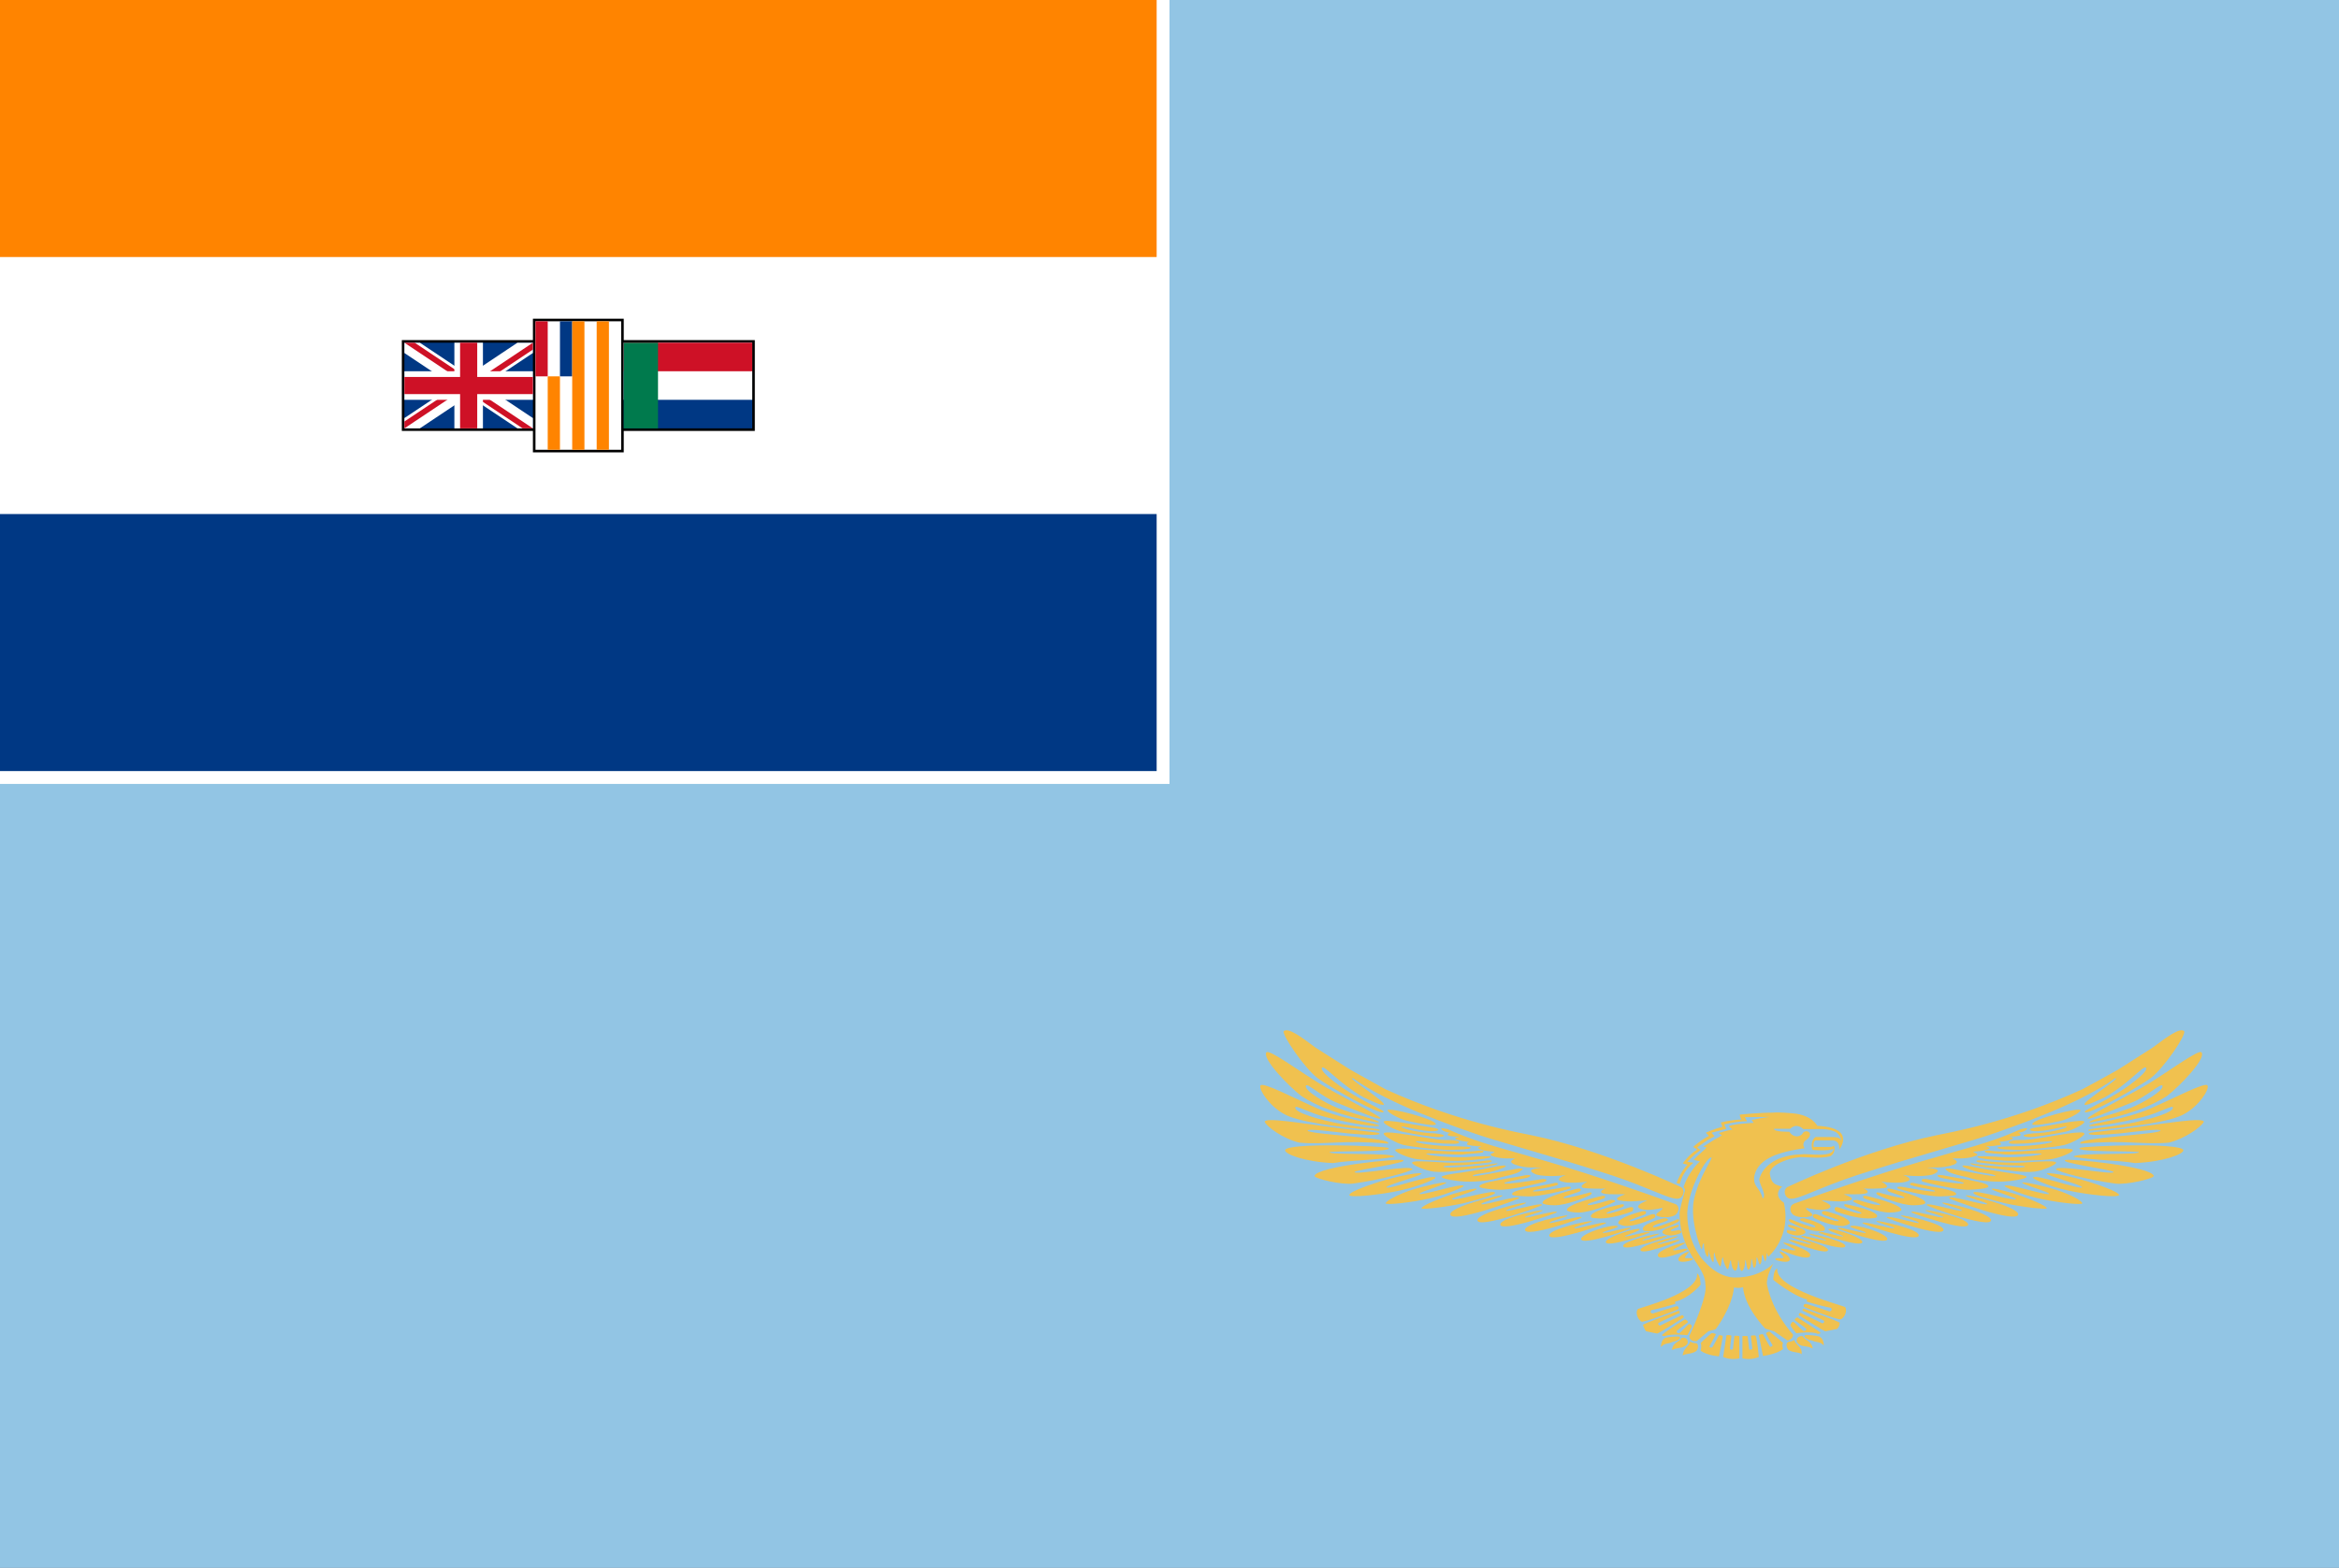 <?xml version="1.0" encoding="UTF-8" standalone="no"?>
<svg
   xmlns:dc="http://purl.org/dc/elements/1.1/"
   xmlns:cc="http://creativecommons.org/ns#"
   xmlns:rdf="http://www.w3.org/1999/02/22-rdf-syntax-ns#"
   xmlns:svg="http://www.w3.org/2000/svg"
   xmlns="http://www.w3.org/2000/svg"
   xmlns:sodipodi="http://sodipodi.sourceforge.net/DTD/sodipodi-0.dtd"
   xmlns:inkscape="http://www.inkscape.org/namespaces/inkscape"
   inkscape:output_extension="org.inkscape.output.svg.inkscape"
   sodipodi:docname="Air_Force_Ensign_of_South_Africa_(1967–1970).svg"
   version="1.0"
   inkscape:version="1.0 (4035a4fb49, 2020-05-01)"
   sodipodi:version="0.32"
   id="svg2"
   height="610"
   width="910">
  <rect width="100%" height="100%" fill="#808080" stroke="none"/>
  <defs
     id="defs4">
    <clipPath
       id="a">
      <path
         d="M 0,0 V 30 H 45 V 0 Z"
         id="path2" />
    </clipPath>
    <clipPath
       id="b">
      <path
         d="M 22.5,15 H 0 v 15 z m 0,0 V 30 H 45 Z m 0,0 H 45 V 0 Z m 0,0 V 0 H 0 Z"
         id="path5" />
    </clipPath>
  </defs>
  <sodipodi:namedview
     inkscape:document-rotation="0"
     inkscape:guide-bbox="true"
     showguides="true"
     fit-margin-bottom="0"
     fit-margin-right="0"
     fit-margin-left="0"
     fit-margin-top="0"
     inkscape:window-maximized="1"
     inkscape:window-y="-8"
     inkscape:window-x="-8"
     inkscape:window-height="1018"
     inkscape:window-width="1920"
     showgrid="false"
     inkscape:current-layer="svg2"
     inkscape:document-units="px"
     inkscape:cy="356.1374"
     inkscape:cx="359.06993"
     inkscape:zoom="1"
     inkscape:pageshadow="2"
     inkscape:pageopacity="0"
     objecttolerance="10"
     guidetolerance="10"
     gridtolerance="10000"
     borderopacity="1.0"
     bordercolor="#666666"
     pagecolor="#ffffff"
     id="base" />
  <path
     sodipodi:nodetypes="ccccc"
     inkscape:connector-curvature="0"
     id="blue_background"
     d="m 0,0 910,0 0,610 -910,0 z"
     style="fill:#92c5e4;fill-opacity:1;stroke:none" />
  <path
     inkscape:connector-curvature="0"
     id="white_behind_flag"
     d="m 0,-4.2888183e-5 455,0 L 455,305 l -455,0 z"
     style="fill:#ffffff;fill-opacity:1;stroke:none" />
  <path
     id="rect2349"
     d="m 685.904,466.251 c 1.492,-1.796 -1.432,-5.006 -1.432,-7.566 0.597,-2.059 2.148,-5.394 7.28,-7.704 3.342,-1.408 6.445,-1.796 9.965,-1.921 2.685,-0.131 11.517,1.408 11.636,-2.184 -1.79,1.158 -8.235,0.513 -8.235,0.513 0,0 -1.074,-3.336 1.193,-5 h 6.504 c 3.342,-0.131 3.759,1.665 3.759,1.665 0,0 -0.597,-2.691 -2.566,-3.718 -2.805,-1.283 -6.206,-1.026 -6.206,-1.026 h -6.206 c 0,0 -2.447,-2.697 -5.132,-0.131 H 690.141 c 0,1.283 6.027,1.158 6.027,1.158 0,0 0.716,1.54 2.745,1.796 2.029,0 2.566,-1.414 2.566,-1.414 1.611,-1.665 4.833,0.644 0.656,3.21 -1.193,1.54 0,2.822 0,2.822 0,0 -8.772,1.026 -13.486,3.592 -6.624,3.336 -6.206,8.467 -6.206,8.467 0,2.948 2.268,3.467 3.342,7.441 z m 11.755,2.178 c 59.314,-21.422 68.622,-20.139 88.612,-29.12 0.597,-0.131 2.148,-0.513 2.387,-0.257 0,0.507 -1.193,1.408 -3.64,1.665 0.955,0.131 1.492,0.901 0.716,1.158 -0.955,0.257 -3.521,0.382 -4.058,0.382 0,0.131 2.268,0.257 1.193,0.901 -1.074,0.77 -4.714,1.026 -5.132,1.152 0,0 1.074,0.513 0.597,1.026 0,0.257 -4.296,0.77 -5.669,0.644 0.597,0.382 1.79,0.513 1.253,0.895 -2.029,1.158 -5.549,1.026 -6.265,1.283 0,0.257 3.103,0.901 0.716,1.671 -3.401,1.283 -7.698,0.77 -8.951,0.895 0,0 3.819,1.158 0.597,2.441 -4.058,1.54 -8.891,0.895 -10.264,1.152 -0.955,0 8.115,0.257 2.029,2.697 -4.177,1.026 -10.383,0.382 -11.338,0.125 4.714,1.796 1.79,2.697 -0.776,2.954 -4.237,0.257 -7.698,-0.382 -7.698,-0.382 1.969,1.152 2.924,2.047 1.611,2.435 -1.492,0.382 -7.698,0.382 -8.652,0.257 1.909,0.644 2.148,1.54 0.955,1.921 -2.447,0.644 -7.698,0.131 -8.533,0.388 0,0 5.132,1.54 2.327,2.309 -4.475,1.026 -9.727,-0.257 -10.98,0.131 0,0 4.774,1.534 3.103,2.822 -2.148,1.54 -8.056,0.257 -8.891,0 -1.492,0.507 3.759,2.309 1.73,3.204 -4.177,1.158 -6.743,-0.382 -6.743,-0.382 -2.268,-1.671 -1.313,-4.111 0,-4.368 z m 89.149,-8.336 c 0.776,-0.257 7.399,1.026 13.486,2.954 5.132,1.665 9.726,4.105 9.846,5.132 0,0.77 -9.965,-0.257 -17.663,-2.059 -7.459,-1.796 -12.591,-4.362 -12.591,-4.613 0,-1.671 17.305,4.105 17.305,2.948 0,-0.77 -11.338,-3.849 -10.383,-4.362 z m -11.875,2.435 c 0.656,-0.251 4.296,0.519 8.772,1.927 5.37,1.665 12.412,4.619 12.65,5.645 0,0.645 -9.965,-0.513 -16.171,-1.921 -7.28,-1.796 -12.591,-3.336 -12.412,-4.105 0,-1.545 16.589,3.592 16.589,2.435 0,-0.644 -10.264,-3.461 -9.428,-3.98 z m -10.025,2.566 c 1.372,-0.251 19.99,4.362 20.288,7.316 0,3.98 -26.912,-5.77 -26.912,-6.289 0,-1.408 14.858,3.336 14.858,2.309 0,-0.638 -9.01,-2.816 -8.235,-3.336 z m -9.189,2.828 c 1.253,-0.257 18.677,3.974 18.916,6.797 0,3.592 -25.122,-5.388 -25.122,-5.902 0,-1.283 13.784,3.079 13.784,2.184 0,-0.644 -8.354,-2.572 -7.578,-3.079 z m -6.624,2.948 c 1.253,-0.257 16.35,2.954 16.648,5.52 0,3.204 -22.138,-4.368 -22.138,-4.75 0,-1.158 12.412,2.823 12.412,1.927 0,-0.513 -7.459,-2.309 -6.922,-2.697 z m -9.428,2.053 c 1.074,-0.257 16.35,3.079 16.469,5.52 0,3.336 -22.019,-4.237 -22.138,-4.75 0.597,-1.152 12.531,2.822 12.531,2.053 0,-0.638 -7.519,-2.435 -6.862,-2.822 z m -9.607,2.184 c 1.074,-0.257 16.35,2.948 16.469,5.514 0,3.21 -21.959,-4.362 -21.959,-4.744 0,-1.158 12.412,2.822 12.412,1.921 0,-0.513 -7.578,-2.309 -6.922,-2.691 z m -10.263,2.053 c 1.79,-1.283 14.321,2.691 14.5,4.875 0,2.822 -19.334,-3.724 -19.334,-4.237 0,-0.895 10.92,2.566 10.92,1.796 0,-0.513 -6.624,-2.053 -6.087,-2.435 z m -8.354,1.026 c 1.074,-0.644 12.949,3.079 13.128,5 0,2.566 -17.066,-3.336 -17.066,-3.718 0,-0.901 9.607,2.178 9.607,1.54 0,-0.388 -6.623,-2.184 -5.669,-2.822 z m -7.698,1.796 c 0.835,-0.131 13.904,2.822 14.202,4.744 0,2.566 -17.185,-3.336 -17.185,-3.718 0,-0.901 9.727,2.178 9.727,1.54 0,-0.388 -7.161,-2.184 -6.743,-2.566 z m -7.161,1.026 c 0.716,-0.132 14.321,3.336 14.62,5.257 0,2.566 -15.276,-3.461 -15.276,-3.718 0,-0.901 8.652,2.178 8.652,1.54 0,-0.388 -8.533,-2.697 -7.996,-3.079 z m -2.685,2.435 c 0.656,-0.125 10.383,2.697 10.383,4.875 0,2.954 -11.457,-1.796 -11.457,-2.178 0,-1.026 5.669,1.026 5.669,0.125 0,-0.382 -5.012,-2.309 -4.595,-2.822 z m -1.492,3.467 c 0.597,-0.131 3.938,1.54 3.938,3.079 0,1.921 -5.669,0.382 -5.669,0 0,-1.026 3.222,0 3.222,-0.77 0,-0.388 -1.73,-1.927 -1.492,-2.309 z m 103.948,-30.409 c 0.835,-0.257 5.848,0.382 13.366,2.435 5.669,1.545 14.739,4.75 14.739,6.033 -0.597,1.152 -12.292,-0.125 -19.99,-1.796 -7.936,-1.796 -13.486,-4.487 -13.486,-4.875 0,-2.053 19.035,5 19.035,3.592 0,-0.901 -14.56,-4.619 -13.665,-5.388 z m 7.161,-5.132 c 1.671,-0.77 33.535,2.435 34.431,6.158 0,1.026 -10.622,3.592 -15.097,2.954 -11.099,-1.545 -21.9,-4.493 -22.974,-5.52 0,-2.053 22.675,2.435 22.437,1.026 -0.597,-0.901 -21.183,-3.592 -18.797,-4.619 z m 5.669,-4.75 c 1.671,-0.77 39.861,-2.178 40.278,0.901 0,1.54 -7.578,4.487 -18.797,5 -6.982,-1.152 -15.932,-1.026 -23.869,-2.435 -0.597,-1.671 25.897,-0.644 25.36,-1.796 -0.597,-0.644 -25.241,0.125 -22.974,-1.671 z m 3.64,-5.77 c 0.955,-0.388 9.189,-1.026 19.453,-2.441 10.144,-1.283 25.241,-3.849 25.122,-1.921 -0.955,1.921 -7.28,6.54 -13.605,8.08 -10.025,0.901 -16.768,-1.152 -34.311,0.388 -2.984,-2.309 31.865,-3.592 31.029,-5.132 -0.597,-0.77 -8.772,0.382 -15.634,1.152 -7.28,0.644 -13.247,0.901 -12.054,-0.125 z m 0,-2.954 c 0.835,-0.77 14.321,-2.435 23.63,-6.54 9.309,-3.98 21.72,-10.651 22.437,-8.987 0.656,1.671 -3.401,7.954 -9.07,11.039 -4.833,2.948 -20.229,5.132 -37.116,6.54 -1.79,-0.77 5.549,-1.026 14.858,-2.691 8.473,-1.54 18.498,-4.493 17.782,-6.421 0,-1.02 -5.49,2.184 -11.457,3.724 -9.726,2.566 -21.482,4.237 -21.064,3.336 z m -0.597,-2.822 c 0.597,-1.152 15.157,-8.342 23.928,-13.599 8.473,-5.263 19.274,-13.217 20.348,-12.06 1.909,2.435 -8.354,13.086 -13.486,17.06 -5.788,3.724 -15.276,7.704 -29.836,10.269 -1.909,-0.513 7.041,-2.566 15.694,-5.645 4.833,-1.927 13.366,-6.934 12.412,-8.73 -0.597,-1.026 -6.087,4.237 -11.755,6.546 -9.309,3.718 -17.543,7.184 -17.305,6.158 z m 25.241,-27.455 -13.486,8.593 c -4.714,2.697 -9.965,5.52 -13.784,7.572 -27.807,12.829 -52.929,17.066 -56.986,17.961 -27.688,5.645 -57.881,20.145 -57.881,20.145 -1.79,1.158 -0.955,4.362 1.313,4.493 3.282,0.257 10.562,-4.105 25.659,-9.112 24.465,-7.954 45.41,-13.343 54.54,-16.678 4.356,-1.54 32.402,-11.033 45.947,-21.046 3.64,-0.895 -12.829,9.112 -11.755,10.27 0.776,0.507 6.624,-2.315 7.698,-2.822 9.01,-5.006 14.978,-12.322 16.052,-11.678 1.611,1.026 -5.012,6.283 -10.801,9.882 -7.161,4.362 -13.904,7.184 -12.829,7.435 0.955,1.546 21.183,-9.876 25.659,-13.211 5.132,-3.98 13.784,-16.684 12.949,-18.218 -1.611,-1.54 -6.624,2.178 -12.292,6.415 z m -141.243,68.897 c 0.955,0.257 7.161,1.54 6.087,3.21 -2.685,2.178 -6.862,0 -6.862,0 -0.656,-0.77 0,-1.158 0,-1.158 0,0 3.282,0.644 3.401,0.257 0,-0.513 -2.685,-1.408 -2.685,-1.408 0,0 -1.253,-0.77 0,-0.901 z m 4.058,-2.178 c -0.776,0.895 6.385,1.921 5.967,3.079 -0.597,0.77 -9.727,-3.079 -9.727,-3.079 -1.193,0.125 0,1.152 0,1.152 1.85,0.901 8.235,4.362 13.187,3.336 2.029,-2.309 -6.982,-4.619 -6.982,-4.619 -1.074,-0.382 -2.029,-0.257 -2.327,0.132 z m 19.334,1.665 c 0.597,-2.309 -9.189,-4.744 -9.189,-4.744 -2.148,-0.388 -1.492,0.895 -1.492,0.895 0,0.644 6.504,2.184 6.385,2.822 -0.597,0.901 -8.294,-2.435 -8.294,-2.435 -2.268,-0.644 -1.85,0.895 -1.313,1.283 1.492,0.895 7.399,3.336 11.338,3.204 2.148,-0.382 2.566,-1.026 2.566,-1.026 z m 10.681,-2.691 c 0.597,-2.184 -11.338,-4.625 -11.338,-4.625 -2.208,-0.507 -1.253,0.519 -1.253,0.519 0,0.639 6.624,2.178 6.504,2.817 0,0.901 -8.652,-2.178 -8.652,-2.178 -2.268,-0.77 -1.91,0.901 -1.372,1.414 1.671,0.764 7.996,2.822 12.829,2.822 2.745,-0.131 3.103,-0.257 3.282,-0.77 z m 9.428,-2.441 c 0.597,-2.309 -13.366,-5.52 -13.366,-5.52 -2.148,-0.382 -1.372,0.644 -1.372,0.644 0,0.513 6.623,2.053 6.504,2.691 0,0.901 -7.698,-1.534 -7.698,-1.534 -2.148,-0.77 -3.342,0.125 -2.685,0.382 1.492,0.895 9.01,4.105 13.903,4.237 2.685,0 4.475,-0.513 4.714,-0.901 z m 9.309,-2.822 c 0.597,-2.184 -13.366,-5.52 -13.366,-5.52 -2.148,-0.382 -1.193,0.77 -1.193,0.77 0,0.519 6.624,2.053 6.445,2.697 0,0.77 -9.13,-1.796 -9.13,-1.796 -2.327,-0.77 -1.91,0.257 -1.372,0.644 1.611,0.895 9.189,4.105 14.023,4.105 2.745,0 4.475,-0.388 4.595,-0.901 z m 12.054,-3.461 c 0,-1.289 -5.848,-2.309 -10.562,-3.079 -3.342,-0.644 -6.206,-1.283 -6.206,-1.283 -1.909,-0.131 -1.074,0.764 -1.074,0.764 0,0.131 2.029,0.644 3.759,1.032 2.745,0.507 5.848,1.026 5.848,1.408 0,0.77 -12.173,-1.54 -12.173,-1.54 -2.447,-0.513 -2.864,0.131 -2.327,0.513 1.671,0.644 11.636,3.21 16.529,3.079 3.103,-0.131 6.027,-0.131 6.206,-0.895 z m 12.531,-2.954 c 0,-1.408 -7.161,-2.441 -11.994,-3.336 -3.401,-0.513 -5.669,-1.026 -5.669,-1.026 -3.521,-0.388 -1.671,0.644 -1.671,0.644 0,0.125 2.029,0.639 3.819,0.895 2.685,0.639 5.907,1.152 5.907,1.54 0,0.77 -14.262,-1.54 -14.262,-1.54 -2.447,-0.388 -2.327,0.513 -1.79,0.901 1.611,0.513 13.247,3.336 18.08,3.204 3.103,-0.131 7.578,-0.513 7.578,-1.283 z m 14.858,-3.718 c 0,-0.901 -8.533,-1.671 -13.247,-2.572 -3.521,-0.513 -9.846,-1.796 -9.846,-1.796 -3.401,-0.382 -1.193,0.644 -1.193,0.644 0,0.125 3.521,1.408 5.37,1.796 2.685,0.513 6.743,0.895 6.743,1.54 0,0.513 -10.084,-1.54 -16.469,-2.697 -4.953,-0.77 -2.148,0.77 -2.148,0.77 0.955,1.158 8.115,2.441 8.652,2.697 1.611,0.77 8.235,1.665 13.068,1.414 3.103,-0.131 8.951,-1.026 9.07,-1.796 z m 11.457,-5.52 c 0,-1.283 -11.039,0 -15.753,0 -5.012,0 -9.607,-0.388 -11.517,-0.644 -5.132,-0.77 -3.521,0.257 -3.521,0.257 0,0.388 8.235,1.026 10.144,1.283 2.685,0.257 8.533,0 8.533,0.644 0,0.513 -6.922,0.257 -13.247,-0.388 -5.012,-0.257 -7.996,-1.152 -7.996,-0.895 0,0.895 9.726,2.053 11.099,2.178 3.103,0.388 9.07,1.54 13.903,1.026 2.984,-0.382 8.235,-2.566 8.354,-3.461 z m 6.504,-4.875 c 0,-1.283 -10.383,-0.257 -15.515,0.125 -6.743,0.513 -12.591,0.513 -14.978,0.257 -5.132,-0.77 -3.521,0.388 -3.521,0.388 0,0.382 6.087,0.639 7.817,0.895 2.805,0.257 14.023,-0.77 14.023,-0.257 0,0.644 -8.891,1.54 -15.395,1.283 -4.953,-0.382 -9.726,-0.513 -9.547,-0.125 0,0.77 7.936,1.283 9.309,1.408 3.103,0.388 14.56,0.131 19.453,-0.513 2.924,-0.382 8.354,-2.566 8.354,-3.461 z m 4.475,-6.415 c 0,-1.414 -9.905,0.513 -14.739,1.283 -4.177,0.638 -7.578,1.283 -9.965,1.152 -4.893,0 -4.595,0.901 -4.595,0.901 0,0.895 2.805,0.513 4.595,0.513 2.685,0.125 12.113,-1.414 12.113,-0.77 0.597,0.513 -7.28,1.665 -13.366,1.796 -4.833,0 -7.817,0.257 -7.817,0.513 0,0.895 6.325,0.77 7.698,0.895 2.984,0.131 13.784,-0.895 18.379,-1.921 2.805,-0.644 7.817,-3.467 7.698,-4.362 z m 0,-4.619 c 0,-1.414 -12.949,1.408 -17.782,2.053 -4.595,0.513 -3.819,1.408 -2.029,1.54 4.833,0.382 12.829,-2.309 12.949,-1.671 0,0.644 -7.041,2.441 -13.247,2.566 -5.669,0.644 -3.103,1.283 -1.73,1.414 2.984,0.125 9.965,-1.158 14.441,-2.053 2.984,-0.644 7.399,-2.954 7.399,-3.849 z m -1.492,-4.493 c 0,-1.408 -18.856,3.467 -18.737,5.388 0,0.901 6.504,-0.257 11.039,-1.283 2.864,-0.638 7.698,-3.204 7.698,-4.105 z m -149.179,63.383 c 1.074,7.829 -22.795,13.474 -23.093,13.987 -0.955,1.408 0,3.974 1.492,4.875 0.835,0.382 14.321,-4.619 14.441,-5.006 0,-0.513 0,-0.895 -0.597,-1.026 -0.597,0 -9.428,2.822 -9.428,2.822 0,0 -1.492,0 -0.597,-1.283 0.597,0 9.428,-2.309 9.428,-2.566 0,-0.382 -0.597,-0.382 0,-0.77 5.669,-1.54 9.727,-6.54 9.727,-6.54 0,0 0,-4.111 -1.611,-4.493 z m -6.862,14.5 c -0.597,0.257 -14.082,5.132 -14.202,5.645 0.597,1.665 1.193,2.435 1.193,2.435 l 4.356,0.901 c 0.597,0 10.383,-6.289 10.383,-6.289 0,0 0,-0.77 -0.656,-0.895 -0.955,0.382 -8.652,4.105 -8.652,4.105 0,0 -0.955,-0.257 -0.597,-1.026 0,-0.131 8.354,-3.98 8.354,-3.98 0,0 0,-0.638 -0.597,-0.895 z m 2.268,3.461 c -0.597,0.131 -9.07,5.645 -9.07,6.158 0,0.257 1.134,0.388 1.134,0.388 2.268,-1.158 8.772,-0.388 8.772,-0.388 0,0 1.73,-3.079 1.73,-3.461 0,-0.388 -0.597,-0.901 -0.955,-0.901 -0.597,0 -3.521,3.724 -4.058,3.592 -0.597,0 -0.895,-0.125 -0.895,-0.77 0,-0.382 4.416,-3.336 4.416,-3.592 0,-0.257 -0.656,-0.895 -1.074,-1.026 z m -2.148,6.803 c 0.597,0.638 -1.074,1.665 -2.685,1.921 -2.029,1.026 -2.984,0.257 -4.595,2.053 0,-0.77 0,-2.566 1.611,-3.592 0.656,-0.257 5.251,-0.77 5.669,-0.382 z m 0.776,0.382 c -0.776,1.54 -3.64,1.796 -3.759,4.75 2.327,-1.158 3.222,-0.513 5.012,-1.54 0.955,-0.644 1.313,-1.158 0.955,-2.309 0,-0.257 -0.835,-1.283 -2.208,-0.901 z m 3.282,1.414 c 1.074,0.77 2.387,0.638 2.387,0.638 1.134,0.644 0.716,2.309 0,3.079 -1.731,1.283 -4.416,0.901 -5.251,1.796 0,-2.817 2.566,-3.592 2.864,-5.514 z m 30.91,-3.849 c 0,0 5.251,4.231 5.251,4.487 -0.597,0.77 0,2.309 0,2.309 -2.685,2.053 -7.817,2.697 -7.817,2.697 0,0 -1.611,-7.954 -1.611,-8.086 0,-0.125 1.313,-0.513 1.611,-0.382 0,0 2.566,4.875 2.805,4.875 0,0.125 0.597,0 0.955,-0.513 0,-0.132 -2.685,-4.493 -2.566,-4.75 0,-0.125 0.835,-0.638 1.372,-0.638 z m -5.549,1.54 c 0.597,0.125 1.372,8.342 1.372,8.342 -3.282,1.408 -6.385,0.507 -6.385,0.507 0,0 0,-8.467 0,-8.593 0,-0.132 1.91,-0.132 2.029,0 0,0 0.597,5 0.597,5.132 0,0.125 0.656,0.257 1.253,-0.131 0,-0.125 -0.597,-5 -0.597,-5.132 0,-0.125 1.193,-0.257 1.73,-0.125 z M 665.795,518.726 c 0,0 -3.938,3.467 -4.177,3.849 0.597,0.901 0,2.954 0,2.954 2.745,1.921 7.161,2.178 7.161,2.178 0,0 1.611,-7.823 1.492,-7.954 0,0 -1.193,-0.382 -1.492,-0.257 0,0 -2.387,4.619 -2.685,4.75 0,0.125 -0.656,0.125 -1.074,-0.257 0,-0.131 2.566,-4.75 2.566,-4.875 0,-0.131 -1.074,-0.513 -1.611,-0.388 z m 5.908,0.77 c 0,0.131 -1.313,8.473 -1.313,8.473 3.222,1.408 6.325,0.507 6.325,0.507 0,0 0,-8.593 0,-8.593 0,-0.132 -1.611,-0.257 -1.909,-0.132 0,0.132 -0.597,5.132 -0.597,5.132 0,0.257 -0.656,0.388 -1.193,0 0,-0.125 0.597,-5.132 0.597,-5.132 0,-0.257 -1.253,-0.382 -1.79,-0.257 z m 19.751,-25.915 c -0.955,7.829 25.897,14.369 26.435,15.013 0.835,1.283 0,3.849 -1.731,4.744 -0.656,0.388 -14.321,-4.619 -14.441,-5 0,-0.513 0,-0.901 0.656,-1.026 0.597,-0.132 9.428,2.948 9.428,2.948 0,0 1.372,-0.257 0.597,-1.408 -0.597,0 -9.428,-2.184 -9.547,-2.572 0,-0.382 0.597,-0.382 0,-0.764 -5.669,-1.54 -12.949,-7.572 -12.949,-7.572 0,0 0,-4.105 1.611,-4.362 z m 10.085,15.527 c 0.597,0.125 14.082,5.132 14.202,5.514 0,1.671 -1.074,2.441 -1.074,2.441 l -4.475,0.895 c -0.597,0 -10.383,-6.283 -10.383,-6.283 0,0 0,-0.77 0.656,-0.901 0.835,0.388 8.533,4.105 8.533,4.105 0,0 1.074,-0.257 0.597,-1.026 0,-0.125 -8.354,-3.974 -8.354,-3.974 0,0 0,-0.644 0.597,-0.77 z m -2.268,3.461 c 0,0 9.07,5.645 9.07,6.033 0,0.257 -1.134,0.382 -1.134,0.382 -2.267,-1.152 -8.354,-0.257 -8.354,-0.257 0,0 -2.447,-2.822 -2.267,-3.204 0,-0.388 0.656,-1.283 0.955,-1.283 0.597,0 3.759,3.718 4.177,3.592 0.597,0 0.955,-0.131 1.074,-0.77 0,-0.257 -4.595,-3.336 -4.595,-3.592 0,-0.131 0.597,-0.901 1.074,-0.901 z m 2.864,7.059 c -0.597,0.513 1.074,1.665 2.805,1.921 2.029,0.901 2.984,0.257 4.595,1.927 0,-0.644 0,-2.566 -1.731,-3.467 -0.597,-0.257 -5.311,-0.895 -5.669,-0.382 z m -0.835,0.257 c 0.835,1.54 3.64,1.921 3.938,4.75 -2.447,-1.158 -3.401,-0.519 -5.012,-1.414 -0.955,-0.644 -1.492,-1.158 -1.074,-2.309 0,-0.388 0.955,-1.283 2.148,-1.026 z m -3.222,1.408 c -0.955,0.77 -2.327,0.77 -2.327,0.77 -1.193,0.644 -0.656,2.309 0,3.079 1.611,1.283 4.475,0.77 5.132,1.796 0.597,-2.948 -2.566,-3.718 -2.805,-5.645 z m -45.768,-61.068 c 0,-0.388 1.969,-5.006 4.296,-7.059 l -1.909,-0.513 c 0,0 2.566,-3.723 5.669,-5.388 l -1.611,-1.026 c 0,0 3.103,-2.822 6.087,-4.237 0,-0.125 -1.193,-1.283 -1.193,-1.283 0,0 3.342,-1.54 6.445,-2.309 l -0.597,-1.665 c 0,0 3.521,-1.026 8.115,-1.158 -0.597,-0.638 -0.776,-1.921 -0.776,-1.921 0,0 7.399,-0.77 13.068,-0.77 1.909,-0.263 7.459,0.257 7.459,0.257 7.698,0.639 9.667,4.875 9.667,4.875 15.395,0.77 8.533,9.237 8.533,9.237 0,0 0.597,-3.592 -2.805,-3.592 -3.819,0 -6.385,0 -6.385,0 -1.074,0.382 -0.776,2.566 -0.776,2.566 h 6.325 c 1.074,0 1.611,-0.513 1.611,-0.513 0,0 0.955,2.691 -1.372,4.105 -3.998,1.026 -8.354,0.382 -10.801,0.382 -3.103,-0.257 -12.531,2.309 -12.829,6.289 0.597,4.619 2.626,4.362 4.893,5.257 -0.835,0.131 -3.64,3.467 0.597,6.164 3.103,13.468 -6.087,21.04 -6.087,21.04 0,0 -0.597,-1.671 -0.597,-1.414 0,0.513 0,2.954 -0.656,3.21 0,0.125 -0.716,-2.697 -0.955,-2.566 -0.597,0.257 0,2.954 -0.955,3.718 -0.597,0.257 -0.835,-2.948 -1.372,-2.691 0,0 0,4.105 -0.955,3.974 -0.597,0 -0.656,-3.592 -1.074,-3.336 0,0 0,3.849 -1.193,4.111 -0.835,-0.519 -0.656,-3.724 -1.193,-3.724 0,0 0,3.974 -1.372,4.231 -0.955,0 -0.955,-4.231 -1.372,-4.231 0,0 0,4.105 -1.193,4.105 -0.955,-0.132 -1.492,-2.309 -1.611,-3.98 -0.597,-0.125 -0.716,3.467 -1.253,3.467 -0.597,-0.257 -1.611,-2.566 -1.85,-4.619 -0.597,-0.131 -0.597,3.592 -1.074,3.461 -0.597,-0.257 -2.029,-3.592 -2.208,-5.257 -0.597,-0.257 0,3.849 -0.597,3.592 -0.597,-0.257 -1.611,-3.336 -1.611,-5.006 0,-0.382 0,3.336 -0.597,2.954 -0.597,-0.388 -1.313,-2.697 -1.313,-5.132 -0.597,-0.388 -0.716,2.566 -0.955,2.178 -0.955,-1.796 -4.714,-12.442 -2.745,-20.145 2.208,-8.849 7.698,-15.777 6.504,-15.521 -1.372,-0.388 -8.772,11.29 -9.309,21.553 0,12.573 6.624,18.862 6.624,18.862 6.086,6.797 11.994,6.283 11.994,6.283 9.727,0.131 14.858,-5.388 14.858,-5.388 0,0 -2.805,5.006 -2.447,8.086 2.208,11.165 10.144,19.501 10.144,19.501 0,1.927 -2.148,2.309 -2.148,2.309 l -5.251,-3.592 -3.401,-1.026 c 0,0 -8.115,-8.336 -8.652,-16.165 -1.492,0.644 -3.521,0.131 -3.521,0.131 -0.776,7.954 -7.161,16.29 -7.161,16.29 l -2.805,0.77 -4.595,3.849 c 0,0 -2.805,0.388 -2.805,-2.053 0,0 7.399,-15.652 6.206,-20.014 0,-1.927 -0.597,-4.105 -3.103,-7.829 0,-0.382 -7.161,-8.467 -6.922,-20.27 0.597,-3.336 2.148,-8.467 2.148,-8.467 0,0 0,-0.644 -0.597,-1.283 1.074,-3.592 4.177,-8.211 6.385,-10.007 l -2.447,-0.644 c 0.955,-1.152 4.058,-3.718 5.012,-4.744 l -1.253,-0.388 c 3.521,-2.309 4.893,-3.079 7.28,-4.362 l -1.313,-0.895 c 2.148,-0.77 5.37,-1.414 5.37,-1.414 l -1.492,-1.283 c 1.909,-0.895 9.726,-1.283 9.726,-1.283 l -0.776,-1.152 c 0,0 5.251,-1.026 6.982,-1.158 -5.132,0 -9.667,0.131 -9.667,0.131 0,0 0.597,0.895 0.895,1.54 -4.177,0 -8.891,1.283 -8.891,1.283 l 0.835,1.665 c -2.745,0.77 -5.848,1.54 -5.848,1.54 0,0 0.597,0.388 1.253,1.414 -2.984,1.283 -6.743,4.362 -6.743,4.362 l 1.313,0.895 c -3.521,2.697 -5.132,4.619 -5.132,4.619 l 2.327,0.388 c -3.819,3.204 -4.893,6.797 -5.311,8.211 -0.597,-0.125 -0.776,-0.257 -1.432,-0.382 z m -0.597,8.205 c -59.373,-21.422 -68.563,-20.139 -88.553,-29.12 -0.597,-0.131 -2.267,-0.513 -2.447,-0.257 0,0.507 1.253,1.408 3.521,1.665 -0.776,0.131 -1.492,0.901 -0.597,1.158 0.955,0.257 3.401,0.382 3.938,0.382 0.597,0.131 -2.148,0.257 -1.253,0.901 1.074,0.77 4.893,1.026 5.132,1.152 0,0 -1.074,0.513 -0.597,1.026 0,0.257 4.296,0.77 5.49,0.644 -0.597,0.382 -1.73,0.513 -1.074,0.895 1.91,1.158 5.549,1.026 6.087,1.283 0.597,0.257 -2.984,0.901 -0.656,1.671 3.521,1.283 7.817,0.77 8.891,0.895 0,0 -3.759,1.158 0,2.441 3.879,1.54 8.891,0.895 10.264,1.152 0.895,0 -8.235,0.257 -2.029,2.697 4.177,1.026 10.383,0.382 11.338,0.125 -4.893,1.796 -1.909,2.697 0.656,2.954 4.296,0.257 7.698,-0.382 7.698,-0.382 -1.91,1.152 -2.984,2.047 -1.492,2.435 1.372,0.382 7.698,0.382 8.652,0.257 -1.91,0.644 -2.327,1.54 -0.955,1.921 2.447,0.644 7.578,0.131 8.533,0.388 0,0 -5.132,1.54 -2.327,2.309 4.475,1.026 9.726,-0.257 10.92,0.131 0,0 -4.714,1.534 -3.222,2.822 2.148,1.54 8.115,0.257 8.891,0 1.492,0.507 -3.759,2.309 -1.611,3.204 4.177,1.158 6.743,-0.382 6.743,-0.382 2.208,-1.671 1.372,-4.111 0,-4.368 z m -89.09,-8.336 c -0.835,-0.257 -7.578,1.026 -13.665,2.954 -4.953,1.665 -9.667,4.105 -9.846,5.132 0,0.77 10.025,-0.257 17.722,-2.059 7.399,-1.796 12.531,-4.362 12.65,-4.613 0,-1.671 -17.245,4.105 -17.245,2.948 0,-0.77 11.218,-3.849 10.383,-4.362 z m 11.875,2.435 c -0.656,-0.251 -4.296,0.519 -8.891,1.927 -5.251,1.665 -12.412,4.619 -12.591,5.645 0,0.645 9.905,-0.513 16.231,-1.921 7.28,-1.796 12.412,-3.336 12.412,-4.105 0,-1.545 -16.768,3.592 -16.768,2.435 0,-0.644 10.443,-3.461 9.607,-3.98 z m 10.025,2.566 c -1.372,-0.251 -20.169,4.362 -20.288,7.316 0,3.98 26.852,-5.77 26.852,-6.289 0,-1.408 -14.799,3.336 -14.799,2.309 0,-0.638 8.891,-2.816 8.235,-3.336 z m 9.13,2.828 c -1.193,-0.257 -18.618,3.974 -18.856,6.797 0,3.592 24.943,-5.388 25.122,-5.902 0,-1.283 -13.963,3.079 -13.963,2.184 0,-0.644 8.414,-2.572 7.698,-3.079 z m 6.504,2.948 c -1.074,-0.257 -16.35,2.954 -16.469,5.52 0,3.204 22.019,-4.368 22.019,-4.75 0,-1.158 -12.412,2.823 -12.412,1.927 0,-0.513 7.519,-2.309 6.862,-2.697 z m 9.607,2.053 c -1.074,-0.257 -16.35,3.079 -16.469,5.52 0,3.336 22.019,-4.237 22.019,-4.75 0,-1.152 -12.471,2.822 -12.471,2.053 0,-0.638 7.578,-2.435 6.922,-2.822 z m 9.547,2.184 c -1.193,-0.257 -16.29,2.948 -16.589,5.514 0,3.21 22.019,-4.362 22.138,-4.744 0,-1.158 -12.412,2.822 -12.412,1.921 0,-0.513 7.399,-2.309 6.862,-2.691 z m 10.144,2.053 c -1.73,-1.283 -14.142,2.691 -14.321,4.875 0,2.822 19.334,-3.724 19.334,-4.237 0,-0.895 -10.92,2.566 -10.92,1.796 0,-0.513 6.564,-2.053 5.908,-2.435 z m 8.354,1.026 c -0.895,-0.644 -12.949,3.079 -13.068,5 0,2.566 17.126,-3.336 17.126,-3.718 0,-0.901 -9.726,2.178 -9.726,1.54 0,-0.388 6.624,-2.184 5.669,-2.822 z m 7.698,1.796 c -0.776,-0.131 -13.903,2.822 -14.023,4.744 0,2.566 17.006,-3.336 17.126,-3.718 0,-0.901 -9.667,2.178 -9.667,1.54 0,-0.388 7.101,-2.184 6.564,-2.566 z m 7.34,1.026 c -0.835,-0.132 -14.5,3.336 -14.62,5.257 0,2.566 15.276,-3.461 15.276,-3.718 0,-0.901 -8.652,2.178 -8.652,1.54 0,-0.388 8.354,-2.697 7.996,-3.079 z m 2.685,2.435 c -0.835,-0.125 -10.383,2.697 -10.562,4.875 0,2.954 11.517,-1.796 11.517,-2.178 0,-1.026 -5.549,1.026 -5.549,0.125 0,-0.382 5.012,-2.309 4.595,-2.822 z m 1.492,3.467 c 0,-0.131 -4.058,1.54 -4.058,3.079 0,1.921 5.669,0.382 5.669,0 0,-1.026 -3.103,0 -3.103,-0.77 0,-0.388 1.73,-1.927 1.492,-2.309 z m -104.008,-30.409 c -0.955,-0.257 -5.907,0.382 -13.486,2.435 -5.549,1.545 -14.739,4.75 -14.56,6.033 0,1.152 12.292,-0.125 19.811,-1.796 7.996,-1.796 13.665,-4.487 13.665,-4.875 0,-2.053 -19.035,5 -19.035,3.592 0,-0.901 14.56,-4.619 13.605,-5.388 z m -7.161,-5.132 c -1.611,-0.77 -33.595,2.435 -34.431,6.158 0,1.026 10.562,3.592 15.157,2.954 11.039,-1.545 21.72,-4.493 22.974,-5.52 0,-2.053 -22.854,2.435 -22.556,1.026 0.597,-0.901 21.303,-3.592 18.856,-4.619 z m -5.669,-4.75 c -1.73,-0.77 -39.801,-2.178 -40.219,0.901 0,1.54 7.578,4.487 18.618,5 7.041,-1.152 16.111,-1.026 23.928,-2.435 0.597,-1.671 -25.957,-0.644 -25.241,-1.796 0.597,-0.644 25.122,0.125 22.914,-1.671 z m -3.64,-5.77 c -0.955,-0.388 -9.309,-1.026 -19.572,-2.441 -9.965,-1.283 -25.122,-3.849 -24.943,-1.921 0.895,1.921 7.101,6.54 13.486,8.08 10.144,0.901 16.887,-1.152 34.43,0.388 2.984,-2.309 -31.865,-3.592 -31.208,-5.132 0.597,-0.77 8.772,0.382 15.813,1.152 7.161,0.644 13.068,0.901 11.994,-0.125 z m 0,-2.954 c -0.835,-0.77 -14.321,-2.435 -23.749,-6.54 -9.189,-3.98 -21.661,-10.651 -22.437,-8.987 -0.597,1.671 3.521,7.954 9.189,11.039 4.833,2.948 20.229,5.132 36.996,6.54 1.85,-0.77 -5.43,-1.026 -14.858,-2.691 -8.533,-1.54 -18.379,-4.493 -17.722,-6.421 0,-1.02 5.549,2.184 11.517,3.724 9.726,2.566 21.482,4.237 21.064,3.336 z m 0.597,-2.822 c -0.597,-1.152 -15.276,-8.342 -23.928,-13.599 -8.533,-5.263 -19.334,-13.217 -20.527,-12.06 -1.73,2.435 8.533,13.086 13.665,17.06 5.669,3.724 15.097,7.704 29.836,10.269 1.85,-0.513 -7.041,-2.566 -15.813,-5.645 -4.833,-1.927 -13.247,-6.934 -12.292,-8.73 0.597,-1.026 6.087,4.237 11.755,6.546 9.189,3.718 17.543,7.184 17.305,6.158 z m -25.301,-27.455 13.545,8.593 c 4.714,2.697 9.965,5.52 13.605,7.572 27.986,12.829 52.929,17.066 57.106,17.961 27.568,5.645 57.941,20.145 57.941,20.145 1.79,1.158 0.835,4.362 -1.313,4.493 -3.282,0.257 -10.681,-4.105 -25.659,-9.112 -24.585,-7.954 -45.41,-13.343 -54.6,-16.678 -4.296,-1.54 -32.402,-11.033 -46.007,-21.046 -3.521,-0.895 12.949,9.112 11.875,10.27 -0.835,0.507 -6.624,-2.315 -7.698,-2.822 -9.07,-5.006 -15.097,-12.322 -16.231,-11.678 -1.432,1.026 5.012,6.283 10.98,9.882 6.982,4.362 13.903,7.184 12.829,7.435 -1.074,1.546 -21.243,-9.876 -25.659,-13.211 -5.132,-3.98 -13.784,-16.684 -13.128,-18.218 1.79,-1.54 6.743,2.178 12.412,6.415 z m 141.123,68.897 c -0.835,0.257 -7.161,1.54 -6.086,3.21 2.685,2.178 7.041,0 7.041,0 0.597,-0.77 -0.597,-1.158 -0.597,-1.158 0,0 -3.222,0.644 -3.342,0.257 0,-0.513 2.685,-1.408 2.685,-1.408 0,0 1.193,-0.77 0,-0.901 z m -4.058,-2.178 c 0.955,0.895 -6.206,1.921 -5.788,3.079 0.597,0.77 9.607,-3.079 9.607,-3.079 1.313,0.125 0,1.152 0,1.152 -1.909,0.901 -8.235,4.362 -13.247,3.336 -2.148,-2.309 7.041,-4.619 7.041,-4.619 0.955,-0.382 2.029,-0.257 2.148,0.132 z m -19.274,1.665 c -0.597,-2.309 9.309,-4.744 9.309,-4.744 2.148,-0.388 1.313,0.895 1.313,0.895 0,0.644 -6.325,2.184 -6.206,2.822 0,0.901 8.235,-2.435 8.235,-2.435 2.208,-0.644 1.909,0.895 1.372,1.283 -1.611,0.895 -7.578,3.336 -11.338,3.204 -2.148,-0.382 -2.685,-1.026 -2.685,-1.026 z m -10.681,-2.691 c -0.597,-2.184 11.338,-4.625 11.338,-4.625 2.148,-0.507 1.372,0.519 1.372,0.519 0,0.639 -6.624,2.178 -6.624,2.817 0,0.901 8.593,-2.178 8.593,-2.178 2.446,-0.77 1.909,0.901 1.372,1.414 -1.492,0.764 -7.936,2.822 -12.71,2.822 -2.685,-0.131 -3.222,-0.257 -3.342,-0.77 z m -9.309,-2.441 c -0.597,-2.309 13.366,-5.52 13.366,-5.52 2.148,-0.382 1.313,0.644 1.313,0.644 0,0.513 -6.743,2.053 -6.624,2.691 0,0.901 7.698,-1.534 7.698,-1.534 2.327,-0.77 3.401,0.125 2.864,0.382 -1.492,0.895 -9.189,4.105 -13.904,4.237 -2.864,0 -4.595,-0.513 -4.714,-0.901 z m -9.488,-2.822 c -0.597,-2.184 13.366,-5.52 13.366,-5.52 2.208,-0.382 1.372,0.77 1.372,0.77 0,0.519 -6.743,2.053 -6.624,2.697 0,0.77 9.309,-1.796 9.309,-1.796 2.148,-0.77 1.79,0.257 1.253,0.644 -1.492,0.895 -9.189,4.105 -13.963,4.105 -2.805,0 -4.416,-0.388 -4.714,-0.901 z m -11.875,-3.461 c 0,-1.289 5.669,-2.309 10.383,-3.079 3.521,-0.644 6.385,-1.283 6.385,-1.283 1.73,-0.131 0.955,0.764 0.955,0.764 0,0.131 -1.909,0.644 -3.819,1.032 -2.685,0.507 -5.788,1.026 -5.788,1.408 0,0.77 12.292,-1.54 12.292,-1.54 2.447,-0.513 2.805,0.131 2.148,0.513 -1.611,0.644 -11.636,3.21 -16.35,3.079 -3.103,-0.131 -6.206,-0.131 -6.206,-0.895 z m -12.71,-2.954 c 0,-1.408 7.34,-2.441 12.054,-3.336 3.521,-0.513 5.788,-1.026 5.788,-1.026 3.401,-0.388 1.492,0.644 1.492,0.644 0,0.125 -1.909,0.639 -3.759,0.895 -2.745,0.639 -5.848,1.152 -5.848,1.54 0,0.77 14.321,-1.54 14.321,-1.54 2.327,-0.388 2.327,0.513 1.611,0.901 -1.611,0.513 -13.187,3.336 -18.08,3.204 -2.984,-0.131 -7.399,-0.513 -7.578,-1.283 z m -14.679,-3.718 c 0,-0.901 8.354,-1.671 13.247,-2.572 3.342,-0.513 9.667,-1.796 9.667,-1.796 3.521,-0.382 1.372,0.644 1.372,0.644 0,0.125 -3.521,1.408 -5.37,1.796 -2.745,0.513 -6.922,0.895 -6.803,1.54 0,0.513 10.144,-1.54 16.529,-2.697 4.953,-0.77 1.969,0.77 1.969,0.77 -0.895,1.158 -7.936,2.441 -8.593,2.697 -1.671,0.77 -8.235,1.665 -13.128,1.414 -2.984,-0.131 -8.772,-1.026 -8.891,-1.796 z m -11.517,-5.52 c 0,-1.283 10.98,0 15.694,0 5.132,0 9.726,-0.388 11.636,-0.644 5.132,-0.77 3.461,0.257 3.461,0.257 0,0.388 -8.235,1.026 -10.084,1.283 -2.864,0.257 -8.533,0 -8.533,0.644 0,0.513 6.743,0.257 13.128,-0.388 5.132,-0.257 7.936,-1.152 7.936,-0.895 0,0.895 -9.607,2.053 -11.039,2.178 -3.103,0.388 -8.951,1.54 -13.784,1.026 -3.103,-0.382 -8.414,-2.566 -8.414,-3.461 z m -6.564,-4.875 c 0,-1.283 10.383,-0.257 15.634,0.125 6.624,0.513 12.591,0.513 14.978,0.257 5.132,-0.77 3.521,0.388 3.521,0.388 0,0.382 -6.206,0.639 -7.936,0.895 -2.745,0.257 -14.082,-0.77 -14.082,-0.257 0,0.644 9.07,1.54 15.515,1.283 5.012,-0.382 9.607,-0.513 9.607,-0.125 0,0.77 -8.115,1.283 -9.428,1.408 -3.103,0.388 -14.62,0.131 -19.453,-0.513 -2.984,-0.382 -8.235,-2.566 -8.354,-3.461 z m -4.475,-6.415 c 0,-1.414 9.846,0.513 14.858,1.283 4.177,0.638 7.578,1.283 9.846,1.152 5.012,0 4.714,0.901 4.714,0.901 -0.597,0.895 -2.984,0.513 -4.714,0.513 -2.566,0.125 -12.173,-1.414 -12.173,-0.77 0,0.513 7.34,1.665 13.545,1.796 4.714,0 7.817,0.257 7.817,0.513 0,0.895 -6.504,0.77 -7.698,0.895 -2.984,0.131 -13.903,-0.895 -18.498,-1.921 -2.685,-0.644 -7.698,-3.467 -7.698,-4.362 z m 0,-4.619 c 0,-1.414 13.008,1.408 17.842,2.053 4.475,0.513 3.819,1.408 2.029,1.54 -4.833,0.382 -12.829,-2.309 -12.949,-1.671 0,0.644 6.982,2.441 13.068,2.566 5.669,0.644 3.103,1.283 1.79,1.414 -2.984,0.125 -9.846,-1.158 -14.441,-2.053 -2.864,-0.644 -7.459,-2.954 -7.34,-3.849 z m 1.492,-4.493 c 0,-1.408 18.797,3.467 18.797,5.388 0,0.901 -6.504,-0.257 -11.099,-1.283 -2.805,-0.638 -7.698,-3.204 -7.698,-4.105 z"
     style="fill:#f0c14f;fill-opacity:1;fill-rule:nonzero;stroke:none;stroke-width:1.664"
     inkscape:connector-curvature="0" />
  <path
     d="M 0,200 H 450 V 300 H 0 Z"
     fill="#003884"
     id="path10" />
  <path
     d="M 0,0 H 450 V 100 H 0 Z"
     fill="#ff8400"
     id="path14" />
  <path
     d="m 156.333,132.333 v 35.334 h 52 V 132.333 Z"
     id="path16"
     style="stroke-width:0.512" />
  <path
     d="m 207.333,176 v -52 h 35.334 v 52 z"
     id="path18"
     style="stroke-width:0.512" />
  <path
     d="m 241.667,132.333 h 52 v 35.334 h -52 z"
     id="path20"
     style="stroke-width:0.512" />
  <path
     style="stroke-width:0.5"
     fill="#003884"
     d="m 157.333,133.333 v 33.333 h 50 v -33.333 z"
     id="path22" />
  <path
     transform="matrix(1.111,0,0,1.111,157.333,133.333)"
     stroke-width="6"
     stroke="#ffffff"
     clip-path="url(#a)"
     d="M 0,0 45,30 M 45,0 0,30"
     id="path24" />
  <path
     transform="matrix(1.111,0,0,1.111,157.333,133.333)"
     stroke-width="4"
     stroke="#ce1126"
     clip-path="url(#b)"
     d="M 0,0 45,30 M 45,0 0,30"
     id="path26" />
  <path
     stroke-width="11.111"
     stroke="#ffffff"
     d="m 182.333,133.333 v 33.333 M 157.333,150 h 50"
     id="path28" />
  <path
     stroke-width="6.667"
     stroke="#ce1126"
     d="m 182.333,133.333 v 33.333 M 157.333,150 h 50"
     id="path30" />
  <path
     style="stroke-width:0.5"
     fill="#ffffff"
     d="m 208.333,125 h 33.334 v 50 H 208.333 Z"
     id="path32" />
  <path
     stroke-width="4.762"
     stroke="#ce1126"
     d="m 210.714,125 v 21.428"
     id="path34" />
  <path
     stroke-width="4.762"
     stroke="#003884"
     d="m 220.238,125 v 21.428"
     id="path36" />
  <path
     stroke-width="4.762"
     stroke="#ff8400"
     d="M 215.476,146.429 V 175 m 9.524,-50 v 50 m 9.524,-50 v 50"
     id="path38" />
  <path
     style="stroke-width:0.5"
     fill="#003884"
     d="m 242.667,133.333 h 50 v 33.333 h -50 z"
     id="path40" />
  <path
     style="stroke-width:0.5"
     fill="#ffffff"
     d="m 242.667,133.333 h 50 v 22.222 h -50 z"
     id="path42" />
  <path
     style="stroke-width:0.5"
     fill="#ce1126"
     d="m 242.667,133.333 h 50 v 11.111 h -50 z"
     id="path44" />
  <path
     style="stroke-width:0.5"
     fill="#007a4d"
     d="M 242.667,133.333 H 256 v 33.333 h -13.334 z"
     id="path46" />
</svg>